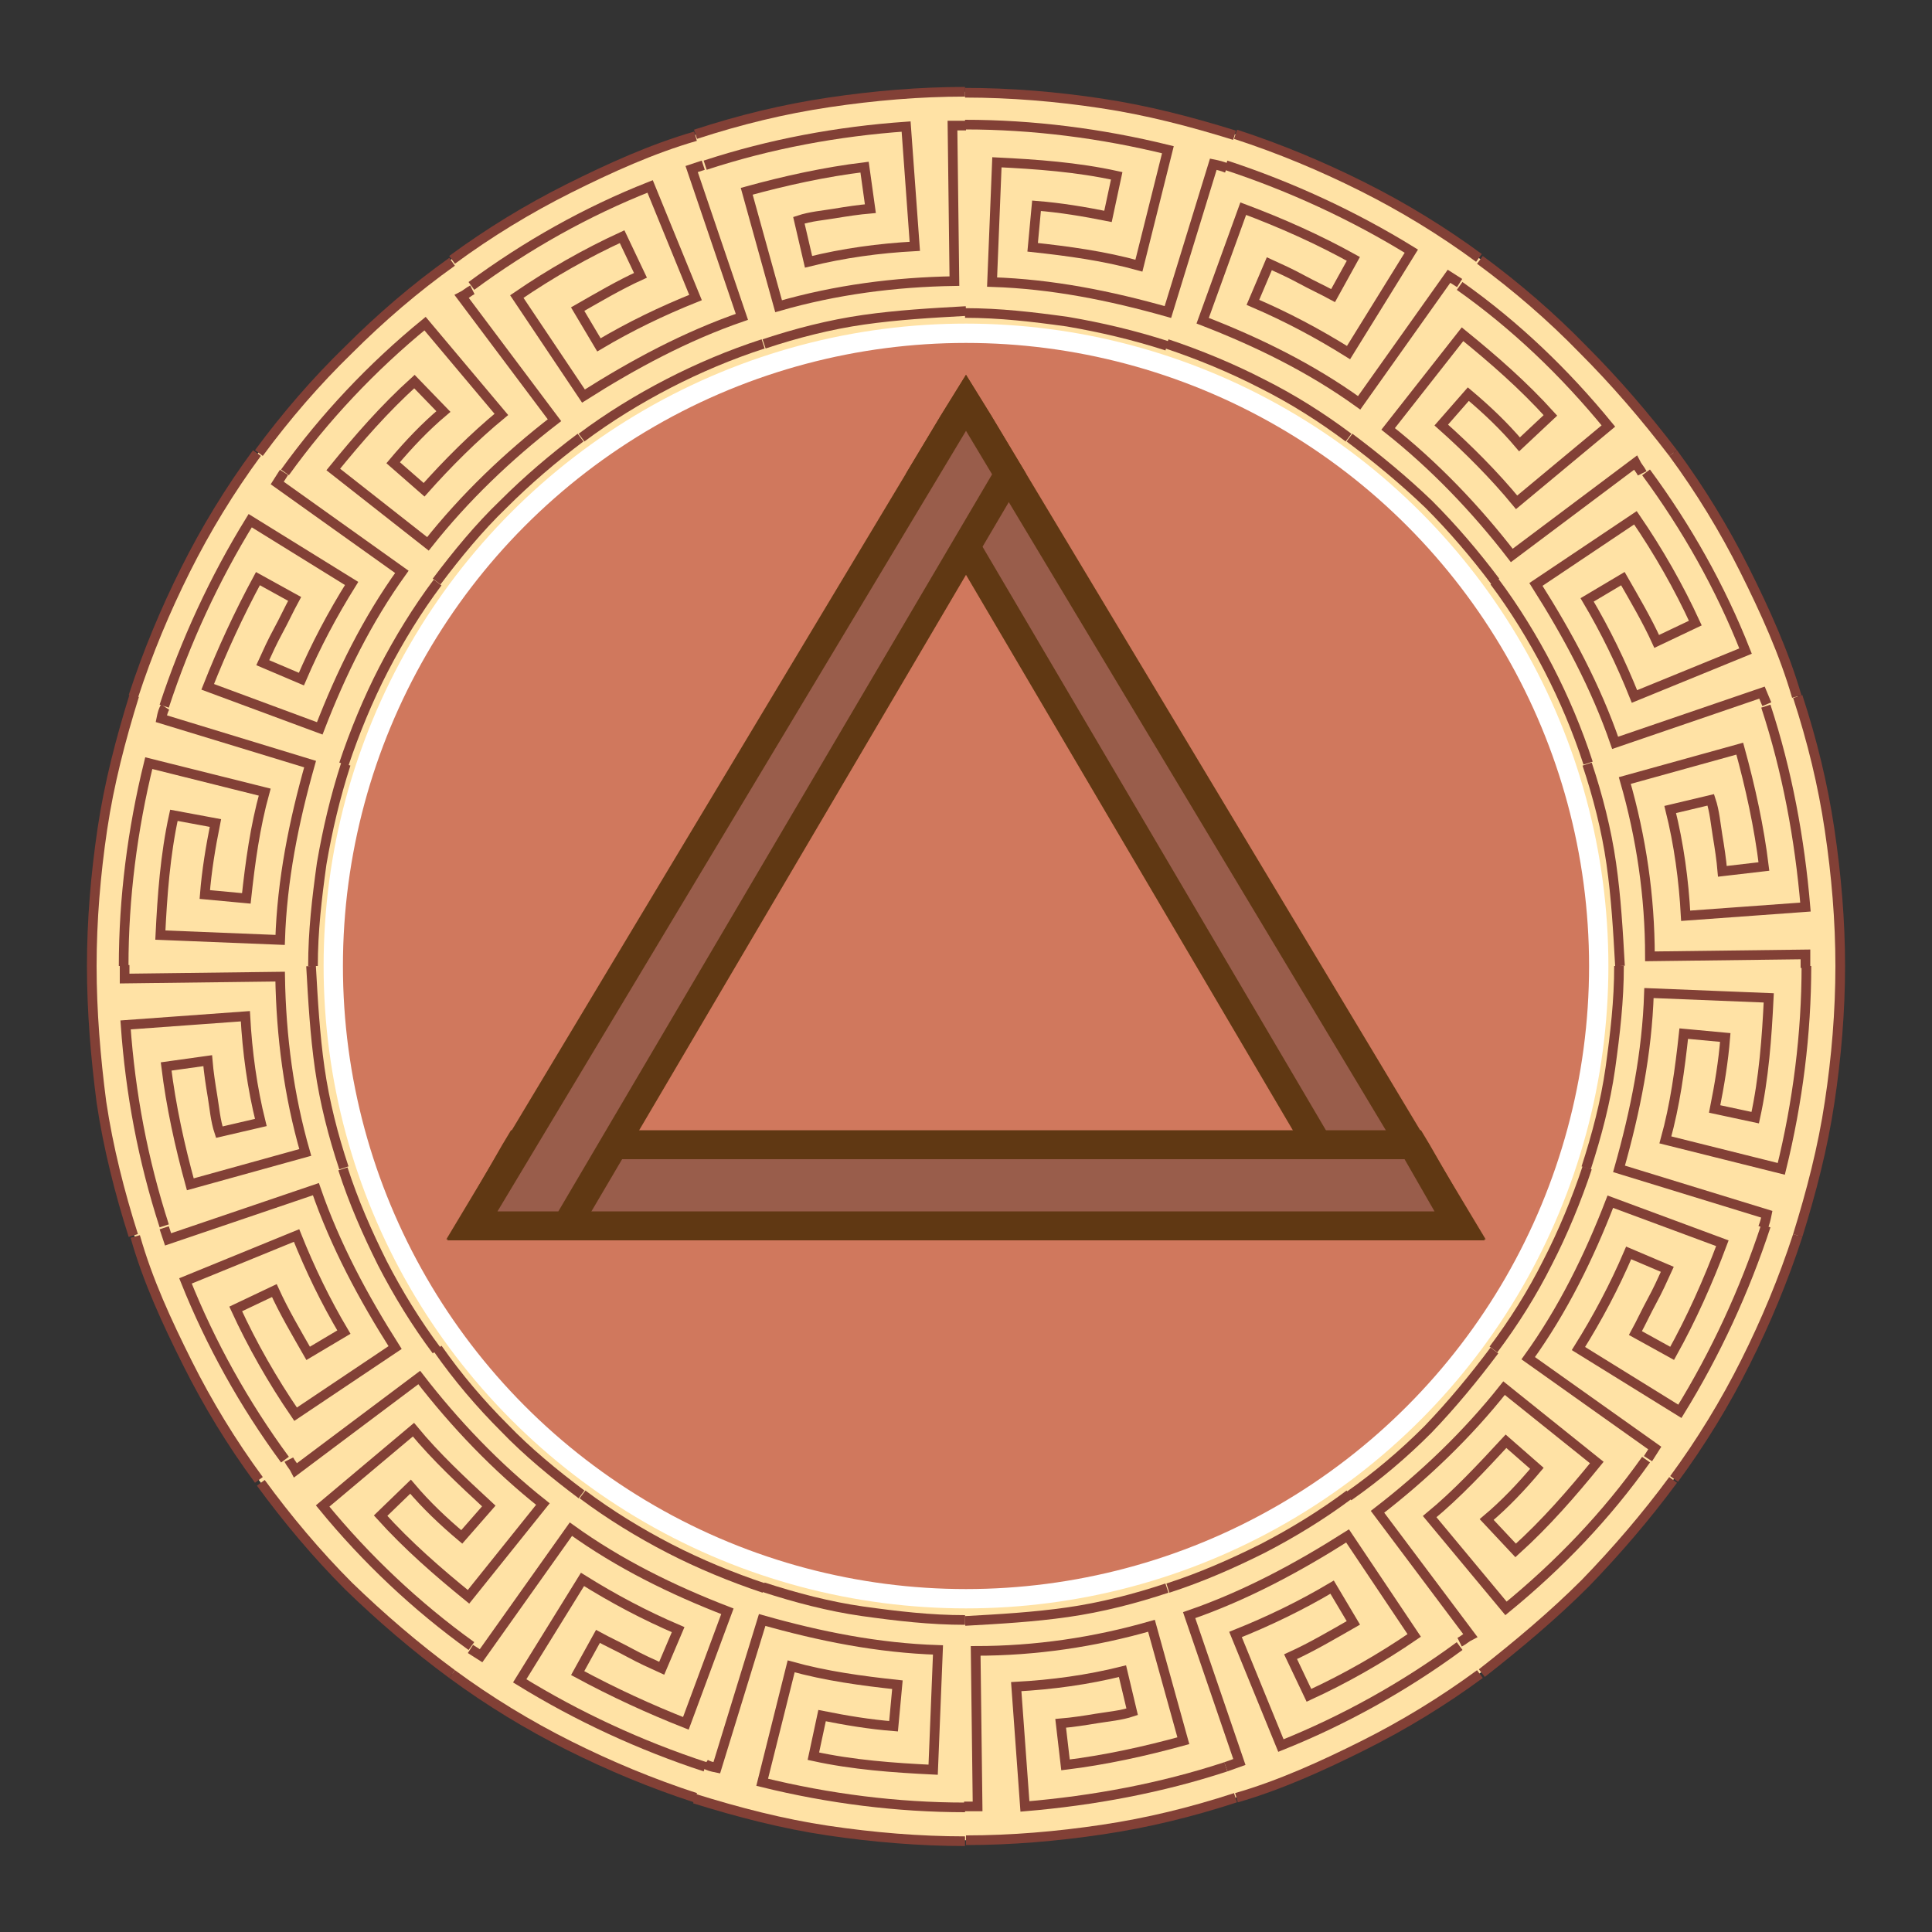 <?xml version="1.0" encoding="utf-8"?>
<!-- Generator: Adobe Illustrator 24.1.2, SVG Export Plug-In . SVG Version: 6.00 Build 0)  -->
<svg version="1.1" id="Слой_1" xmlns="http://www.w3.org/2000/svg" xmlns:xlink="http://www.w3.org/1999/xlink" x="0px" y="0px"
	 viewBox="0 0 200 200" style="enable-background:new 0 0 200 200;" xml:space="preserve">
<rect x="0" y="0" width="200" height="200" fill="#333333" stroke="none"/>
<style type="text/css">
	.st0{fill:#FFE2A5;}
	.st1{fill:#D0785D;stroke:#FFFFFF;stroke-width:2;stroke-miterlimit:10;}
	.st2{fill:none;stroke:#824036;stroke-miterlimit:10;}
	.st3{display:none;fill:#42210B;}
	.st4{fill:#995D4B;}
	.st5{fill:#603813;}
</style>
<g>
	<circle class="st0" cx="100" cy="100" r="90.5"/>
</g>
<g>
	<circle class="st1" cx="100" cy="100" r="65.5"/>
</g>
<g>
	<g>
		<g>
			<g>
				<path class="st2" d="M182.8,73.1c2.2,6.7,3.5,13.7,4.1,20.8l-12.4,0.9c-0.2-3.7-0.7-7.4-1.6-11l4.2-1c0.4,1.2,0.5,2.5,0.7,3.7
					s0.4,2.5,0.5,3.7l4.3-0.5c-0.5-4.1-1.4-8.2-2.5-12.2l-11.9,3.3c1.7,5.9,2.6,12,2.6,18.2l16.1-0.2v1.4"/>
				<path class="st2" d="M186.1,72.1c1.5,4.6,2.6,9.1,3.3,13.8c0.7,4.7,1.1,9.4,1.1,14.1"/>
				<path class="st2" d="M164.3,79.1c1.1,3.3,2,6.8,2.5,10.3c0.5,3.5,0.7,7,0.9,10.6"/>
			</g>
			<g>
				<path class="st2" d="M170.4,48.9c4.2,5.7,7.7,11.9,10.3,18.5l-11.5,4.7c-1.4-3.5-3-6.8-4.9-10l3.7-2.2c1.2,2.1,2.5,4.3,3.5,6.5
					l4-1.9c-1.7-3.7-3.8-7.4-6.2-10.9l-10.3,6.9c3.3,5.2,6.2,10.6,8.2,16.4l15.2-5.2l0.5,1.2"/>
				<path class="st2" d="M173.2,46.9c2.8,3.8,5.3,7.9,7.4,12.1s4.1,8.6,5.4,13.1"/>
				<path class="st2" d="M154.7,60.2c2.1,2.8,4,5.9,5.6,9c1.6,3.1,3,6.4,4.1,9.8"/>
			</g>
			<g>
				<path class="st2" d="M151.1,29.6c5.8,4.1,10.9,9,15.4,14.5l-9.5,7.9c-2.3-2.8-5.1-5.6-7.8-8l2.8-3.2c1.9,1.6,3.7,3.3,5.3,5.2
					l3.2-3c-2.8-3.1-5.9-5.8-9.1-8.4l-7.7,9.8c4.8,3.8,9.1,8.3,12.8,13.1l12.8-9.6c0.2,0.4,0.5,0.7,0.7,1.1"/>
				<path class="st2" d="M153.2,26.9c3.8,2.8,7.4,5.9,10.7,9.3c3.3,3.3,6.4,6.9,9.3,10.7"/>
				<path class="st2" d="M139.7,45.3c2.8,2.1,5.6,4.4,8.2,6.9c2.5,2.5,4.8,5.2,6.9,8"/>
			</g>
			<g>
				<path class="st2" d="M126.9,17.1c6.7,2.2,13.2,5.2,19.2,8.9l-6.5,10.5c-3.2-2-6.4-3.7-9.9-5.2l1.7-4c1.1,0.5,2.2,1,3.3,1.6
					c1.1,0.6,2.2,1.1,3.3,1.7l2.1-3.8c-3.6-2-7.4-3.7-11.4-5.2l-4.2,11.6c5.7,2.2,11.2,4.9,16.2,8.5l9.3-13.1l1.1,0.7"/>
				<path class="st2" d="M127.9,13.9c4.6,1.5,8.9,3.3,13.1,5.4s8.3,4.6,12.1,7.4"/>
				<path class="st2" d="M120.8,35.6c3.3,1.1,6.7,2.5,9.8,4.1c3.2,1.6,6.2,3.5,9,5.6"/>
			</g>
			<g>
				<path class="st2" d="M99.9,12.9c7,0,14.1,0.9,21,2.6l-3,12c-3.6-1-7.3-1.5-11-1.9l0.4-4.3c2.5,0.2,4.9,0.6,7.4,1.1l0.9-4.2
					c-4.1-0.9-8.3-1.2-12.4-1.4l-0.5,12.4c6.2,0.2,12.2,1.4,18.2,3.1l4.7-15.3c0.5,0.1,0.9,0.2,1.4,0.4"/>
				<path class="st2" d="M99.9,9.6c4.7,0,9.5,0.4,14.1,1.1c4.7,0.7,9.3,1.9,13.8,3.3"/>
				<path class="st2" d="M99.9,32.4c3.6,0,7,0.4,10.6,0.9c3.5,0.6,6.9,1.4,10.3,2.5"/>
			</g>
			<g>
				<path class="st2" d="M73,17.1c6.7-2.2,13.7-3.5,20.8-4l0.9,12.4c-3.7,0.2-7.4,0.7-11,1.6l-1-4.3c1.2-0.4,2.5-0.5,3.7-0.7
					c1.2-0.2,2.5-0.4,3.7-0.5l-0.6-4.3c-4.1,0.5-8.2,1.4-12.2,2.5l3.3,11.9c5.9-1.7,12-2.5,18.2-2.6l-0.2-16.1h1.4"/>
				<path class="st2" d="M72,13.9c4.6-1.5,9.1-2.6,13.8-3.3c4.7-0.7,9.4-1.1,14.1-1.1"/>
				<path class="st2" d="M79.1,35.6c3.3-1.1,6.8-2,10.3-2.5c3.5-0.5,7-0.7,10.6-0.9"/>
			</g>
			<g>
				<path class="st2" d="M48.8,29.6c5.7-4.2,11.9-7.7,18.5-10.3L72,30.8c-3.5,1.4-6.8,3-10,4.9L59.8,32c2.1-1.2,4.3-2.5,6.5-3.5
					l-1.9-4c-3.7,1.7-7.4,3.8-10.9,6.2l6.9,10.3c5.2-3.3,10.6-6.2,16.4-8.2l-5.2-15.3l1.2-0.4"/>
				<path class="st2" d="M46.8,26.9c3.8-2.8,7.9-5.3,12.1-7.4c4.2-2.1,8.6-4.1,13.1-5.4"/>
				<path class="st2" d="M60.2,45.3c2.8-2.1,5.9-4,9-5.6c3.1-1.6,6.4-3,9.8-4.1"/>
			</g>
			<g>
				<path class="st2" d="M29.5,48.9c4.1-5.7,9-10.9,14.5-15.4l7.9,9.4c-2.8,2.3-5.6,5.1-8,7.8l-3.2-2.8c1.6-1.9,3.3-3.7,5.2-5.3
					l-3-3.1c-3.1,2.8-5.8,5.9-8.4,9.1l9.8,7.7c3.8-4.8,8.3-9.1,13.1-12.8l-9.6-12.8c0.4-0.2,0.7-0.5,1.1-0.7"/>
				<path class="st2" d="M26.8,46.9c2.8-3.8,5.9-7.4,9.3-10.7c3.3-3.3,6.9-6.4,10.7-9.1"/>
				<path class="st2" d="M45.2,60.2c2.1-2.8,4.4-5.6,6.9-8c2.5-2.5,5.2-4.8,8-6.9"/>
			</g>
			<g>
				<path class="st2" d="M17,73.1c2.2-6.7,5.2-13.2,8.9-19.2l10.5,6.5c-2,3.2-3.7,6.4-5.2,9.9l-4-1.7c0.5-1.1,1-2.2,1.6-3.3
					c0.6-1.1,1.1-2.2,1.7-3.3l-3.8-2.1c-2,3.7-3.7,7.4-5.2,11.2l11.6,4.3c2.2-5.7,4.9-11.2,8.5-16.2L28.7,50l0.7-1.1"/>
				<path class="st2" d="M13.8,72.1c1.5-4.6,3.3-8.9,5.4-13.1s4.6-8.3,7.4-12.1"/>
				<path class="st2" d="M35.6,79.1c1.1-3.3,2.5-6.7,4.1-9.8c1.6-3.1,3.5-6.2,5.6-9"/>
			</g>
			<g>
				<path class="st2" d="M12.8,100c0-7,0.9-14.1,2.6-21l12,3c-1,3.6-1.5,7.3-1.9,11l-4.3-0.4c0.2-2.5,0.6-4.9,1.1-7.4L18,84.4
					c-0.9,4.1-1.2,8.3-1.4,12.4L29,97.3c0.2-6.2,1.4-12.2,3.1-18.2l-15.4-4.7c0.1-0.5,0.2-0.9,0.4-1.2"/>
				<path class="st2" d="M9.5,100c0-4.7,0.4-9.5,1.1-14.2c0.7-4.7,1.9-9.3,3.3-13.8"/>
				<path class="st2" d="M32.4,100c0-3.6,0.4-7,0.9-10.6c0.6-3.5,1.4-6.9,2.5-10.3"/>
			</g>
			<g>
				<path class="st2" d="M17,126.9c-2.2-6.8-3.5-13.7-4-20.8l12.4-0.9c0.2,3.7,0.7,7.4,1.6,11l-4.3,1c-0.4-1.2-0.5-2.5-0.7-3.7
					c-0.2-1.2-0.4-2.5-0.5-3.7l-4.3,0.6c0.5,4.1,1.4,8.2,2.5,12.2l11.9-3.3c-1.7-5.9-2.5-12-2.6-18.2l-16.1,0.2v-1.4"/>
				<path class="st2" d="M13.8,127.9c-1.4-4.4-2.6-9.1-3.3-13.8c-0.6-4.6-1-9.4-1-14.1"/>
				<path class="st2" d="M35.6,120.9c-1.1-3.3-2-6.8-2.5-10.3s-0.7-7-0.9-10.6"/>
			</g>
			<g>
				<path class="st2" d="M29.5,151.1c-4.2-5.7-7.7-12-10.3-18.5l11.5-4.7c1.4,3.5,3,6.8,4.9,10l-3.7,2.2c-1.2-2.1-2.5-4.3-3.5-6.5
					l-4,1.9c1.7,3.7,3.8,7.4,6.2,10.9l10.3-6.9c-3.3-5.2-6.2-10.6-8.2-16.4l-15.3,5.2l-0.4-1.2"/>
				<path class="st2" d="M26.8,153.2c-2.8-3.8-5.3-7.9-7.4-12.1s-4.1-8.5-5.4-13.1"/>
				<path class="st2" d="M45.2,139.8c-2.1-2.8-4-5.9-5.6-9c-1.6-3.2-3-6.4-4.1-9.8"/>
			</g>
			<g>
				<path class="st2" d="M48.8,170.4c-5.7-4.1-10.9-9-15.4-14.5l9.4-7.9c2.3,2.8,5.1,5.4,7.8,7.9l-2.8,3.2c-1.9-1.6-3.7-3.3-5.3-5.2
					l-3.1,3c2.8,3.1,5.9,5.8,9.1,8.4l7.7-9.6c-4.8-3.8-9.1-8.3-12.8-13.1l-12.8,9.6c-0.2-0.4-0.5-0.7-0.7-1.1"/>
				<path class="st2" d="M46.8,173.3c-3.8-2.8-7.4-5.9-10.7-9.1c-3.3-3.3-6.4-7-9.1-10.7"/>
				<path class="st2" d="M60.2,154.7c-2.8-2.1-5.6-4.4-8-6.9c-2.5-2.5-4.8-5.2-6.9-8.2"/>
			</g>
			<g>
				<path class="st2" d="M73,182.9c-6.7-2.2-13.2-5.2-19.2-8.9l6.5-10.5c3.2,2,6.4,3.7,9.9,5.2l-1.7,4c-1.1-0.5-2.2-1-3.3-1.6
					s-2.2-1.1-3.3-1.7l-2.1,3.8c3.7,2,7.4,3.7,11.2,5.2l4.3-11.6c-5.7-2.2-11.2-4.9-16.2-8.5l-9.3,13.1l-1.1-0.7"/>
				<path class="st2" d="M72,186.1c-4.6-1.5-8.9-3.3-13.1-5.4c-4.2-2.1-8.3-4.6-12.1-7.4"/>
				<path class="st2" d="M79.1,164.4c-3.3-1.1-6.7-2.5-9.8-4.1c-3.1-1.6-6.2-3.5-9-5.6"/>
			</g>
			<g>
				<path class="st2" d="M99.9,187.1c-7,0-14.1-0.9-21-2.6l3-12c3.6,1,7.3,1.5,11,1.9l-0.4,4.3c-2.5-0.2-4.9-0.6-7.4-1.1l-0.9,4.2
					c4.1,0.9,8.3,1.2,12.4,1.4l0.5-12.4c-6.2-0.2-12.2-1.4-18.2-3.1L74.2,183c-0.5-0.1-0.9-0.2-1.2-0.4"/>
				<path class="st2" d="M99.9,190.6c-4.7,0-9.5-0.4-14.2-1.1c-4.7-0.7-9.3-1.9-13.8-3.3"/>
				<path class="st2" d="M99.9,167.7c-3.6,0-7-0.4-10.6-0.9c-3.5-0.5-6.9-1.4-10.3-2.5"/>
			</g>
			<g>
				<path class="st2" d="M126.9,182.9c-6.7,2.2-13.7,3.5-20.8,4.1l-0.9-12.4c3.7-0.2,7.4-0.7,11-1.6l1,4.2c-1.2,0.4-2.5,0.5-3.7,0.7
					c-1.2,0.2-2.5,0.4-3.7,0.5l0.5,4.3c4.1-0.5,8.2-1.4,12.2-2.5l-3.3-11.9c-5.9,1.7-12,2.6-18.2,2.6l0.2,16.1h-1.4"/>
				<path class="st2" d="M127.9,186.1c-4.6,1.5-9.1,2.6-13.8,3.3c-4.7,0.7-9.4,1.1-14.1,1.1"/>
				<path class="st2" d="M120.8,164.4c-3.3,1.1-6.8,2-10.3,2.5s-7,0.7-10.6,0.9"/>
			</g>
			<g>
				<path class="st2" d="M151.1,170.4c-5.7,4.2-12,7.7-18.5,10.3l-4.7-11.5c3.5-1.4,6.8-3,10-4.9l2.2,3.7c-2.1,1.2-4.3,2.5-6.5,3.5
					l1.9,4c3.7-1.7,7.4-3.8,10.9-6.2l-6.9-10.3c-5.2,3.3-10.6,6.2-16.4,8.2l5.2,15.2l-1.4,0.5"/>
				<path class="st2" d="M153.2,173.3c-3.8,2.8-7.9,5.3-12.1,7.4c-4.2,2.1-8.6,4.1-13.1,5.4"/>
				<path class="st2" d="M139.7,154.7c-2.8,2.1-5.9,4-9,5.6c-3.2,1.6-6.4,3-9.8,4.1"/>
			</g>
			<g>
				<path class="st2" d="M170.4,151.1c-4.1,5.8-9,10.9-14.5,15.4l-7.9-9.5c2.8-2.3,5.4-5.1,7.9-7.8l3.2,2.8
					c-1.6,1.9-3.3,3.7-5.2,5.3l3,3.2c3.1-2.8,5.8-5.9,8.4-9.1l-9.6-7.7c-3.8,4.8-8.3,9.1-13.1,12.8l9.6,12.8
					c-0.4,0.2-0.7,0.5-1.1,0.7"/>
				<path class="st2" d="M173.2,153.2c-2.8,3.8-5.9,7.4-9.1,10.7c-3.3,3.3-7,6.4-10.7,9.3"/>
				<path class="st2" d="M154.7,139.8c-2.1,2.8-4.4,5.6-6.9,8.2c-2.5,2.5-5.2,4.8-8.2,6.9"/>
			</g>
			<g>
				<path class="st2" d="M182.8,126.9c-2.2,6.7-5.2,13.2-8.9,19.2l-10.5-6.5c2-3.2,3.7-6.4,5.2-9.9l4,1.7c-0.5,1.1-1,2.2-1.6,3.3
					c-0.6,1.1-1.1,2.2-1.7,3.3l3.8,2.1c2-3.6,3.7-7.4,5.2-11.4l-11.6-4.3c-2.2,5.7-4.9,11.2-8.5,16.2l13.1,9.3l-0.7,1.1"/>
				<path class="st2" d="M186.1,127.9c-1.5,4.6-3.3,8.9-5.4,13.1s-4.6,8.3-7.4,12.1"/>
				<path class="st2" d="M164.3,120.9c-1.1,3.3-2.5,6.7-4.1,9.8c-1.6,3.2-3.5,6.2-5.6,9"/>
			</g>
			<g>
				<path class="st2" d="M187,100c0,7-0.9,14.1-2.6,21l-12-3c1-3.6,1.5-7.3,1.9-11l4.3,0.4c-0.2,2.5-0.6,4.9-1.1,7.4l4.2,0.9
					c0.9-4.1,1.2-8.3,1.4-12.4l-12.4-0.5c-0.2,6.2-1.4,12.2-3.1,18.2l15.3,4.7c-0.1,0.5-0.2,0.9-0.4,1.4"/>
				<path class="st2" d="M190.5,100c0,4.7-0.4,9.5-1.1,14.1c-0.7,4.7-1.9,9.3-3.3,13.8"/>
				<path class="st2" d="M167.6,100c0,3.6-0.4,7-0.9,10.6c-0.5,3.5-1.4,6.9-2.5,10.3"/>
			</g>
		</g>
	</g>
</g>
<polygon class="st3" points="100,39.9 154,129.6 46,129.6 "/>
<g>
	<g>
		<polygon class="st4" points="141.4,126.9 95.6,49.1 100,41.7 151.1,126.9 		"/>
		<path class="st5" d="M100,44.6l48.5,80.8h-6.3L97.3,49.1L100,44.6 M100,38.8L97.4,43l-2.7,4.5l-0.9,1.5l0.9,1.5l44.9,76.3l0.9,1.5
			h1.7h6.3h5.3l-2.7-4.5L102.6,43L100,38.8L100,38.8z"/>
	</g>
	<g>
		<polygon class="st4" points="48.9,126.9 53.8,118.5 146.2,118.5 151.1,126.9 		"/>
		<path class="st5" d="M145.4,120l3.1,5.4h-97l3.1-5.4H145.4 M147.1,117h-1.7H54.6h-1.7l-0.9,1.5l-3.1,5.4l-2.6,4.5h5.2h97h5.2
			l-2.6-4.5l-3.1-5.4L147.1,117L147.1,117z"/>
	</g>
	<g>
		<polygon class="st4" points="48.9,126.9 100,41.7 104.4,49.1 58.6,126.9 		"/>
		<path class="st5" d="M100,44.6l2.7,4.5l-44.9,76.3h-6.3L100,44.6 M100,38.8L97.4,43l-48.5,80.8l-2.7,4.5h5.3h6.3h1.7l0.9-1.5
			l44.9-76.3l0.9-1.5l-0.9-1.5l-2.7-4.5L100,38.8L100,38.8z"/>
	</g>
</g>
</svg>

